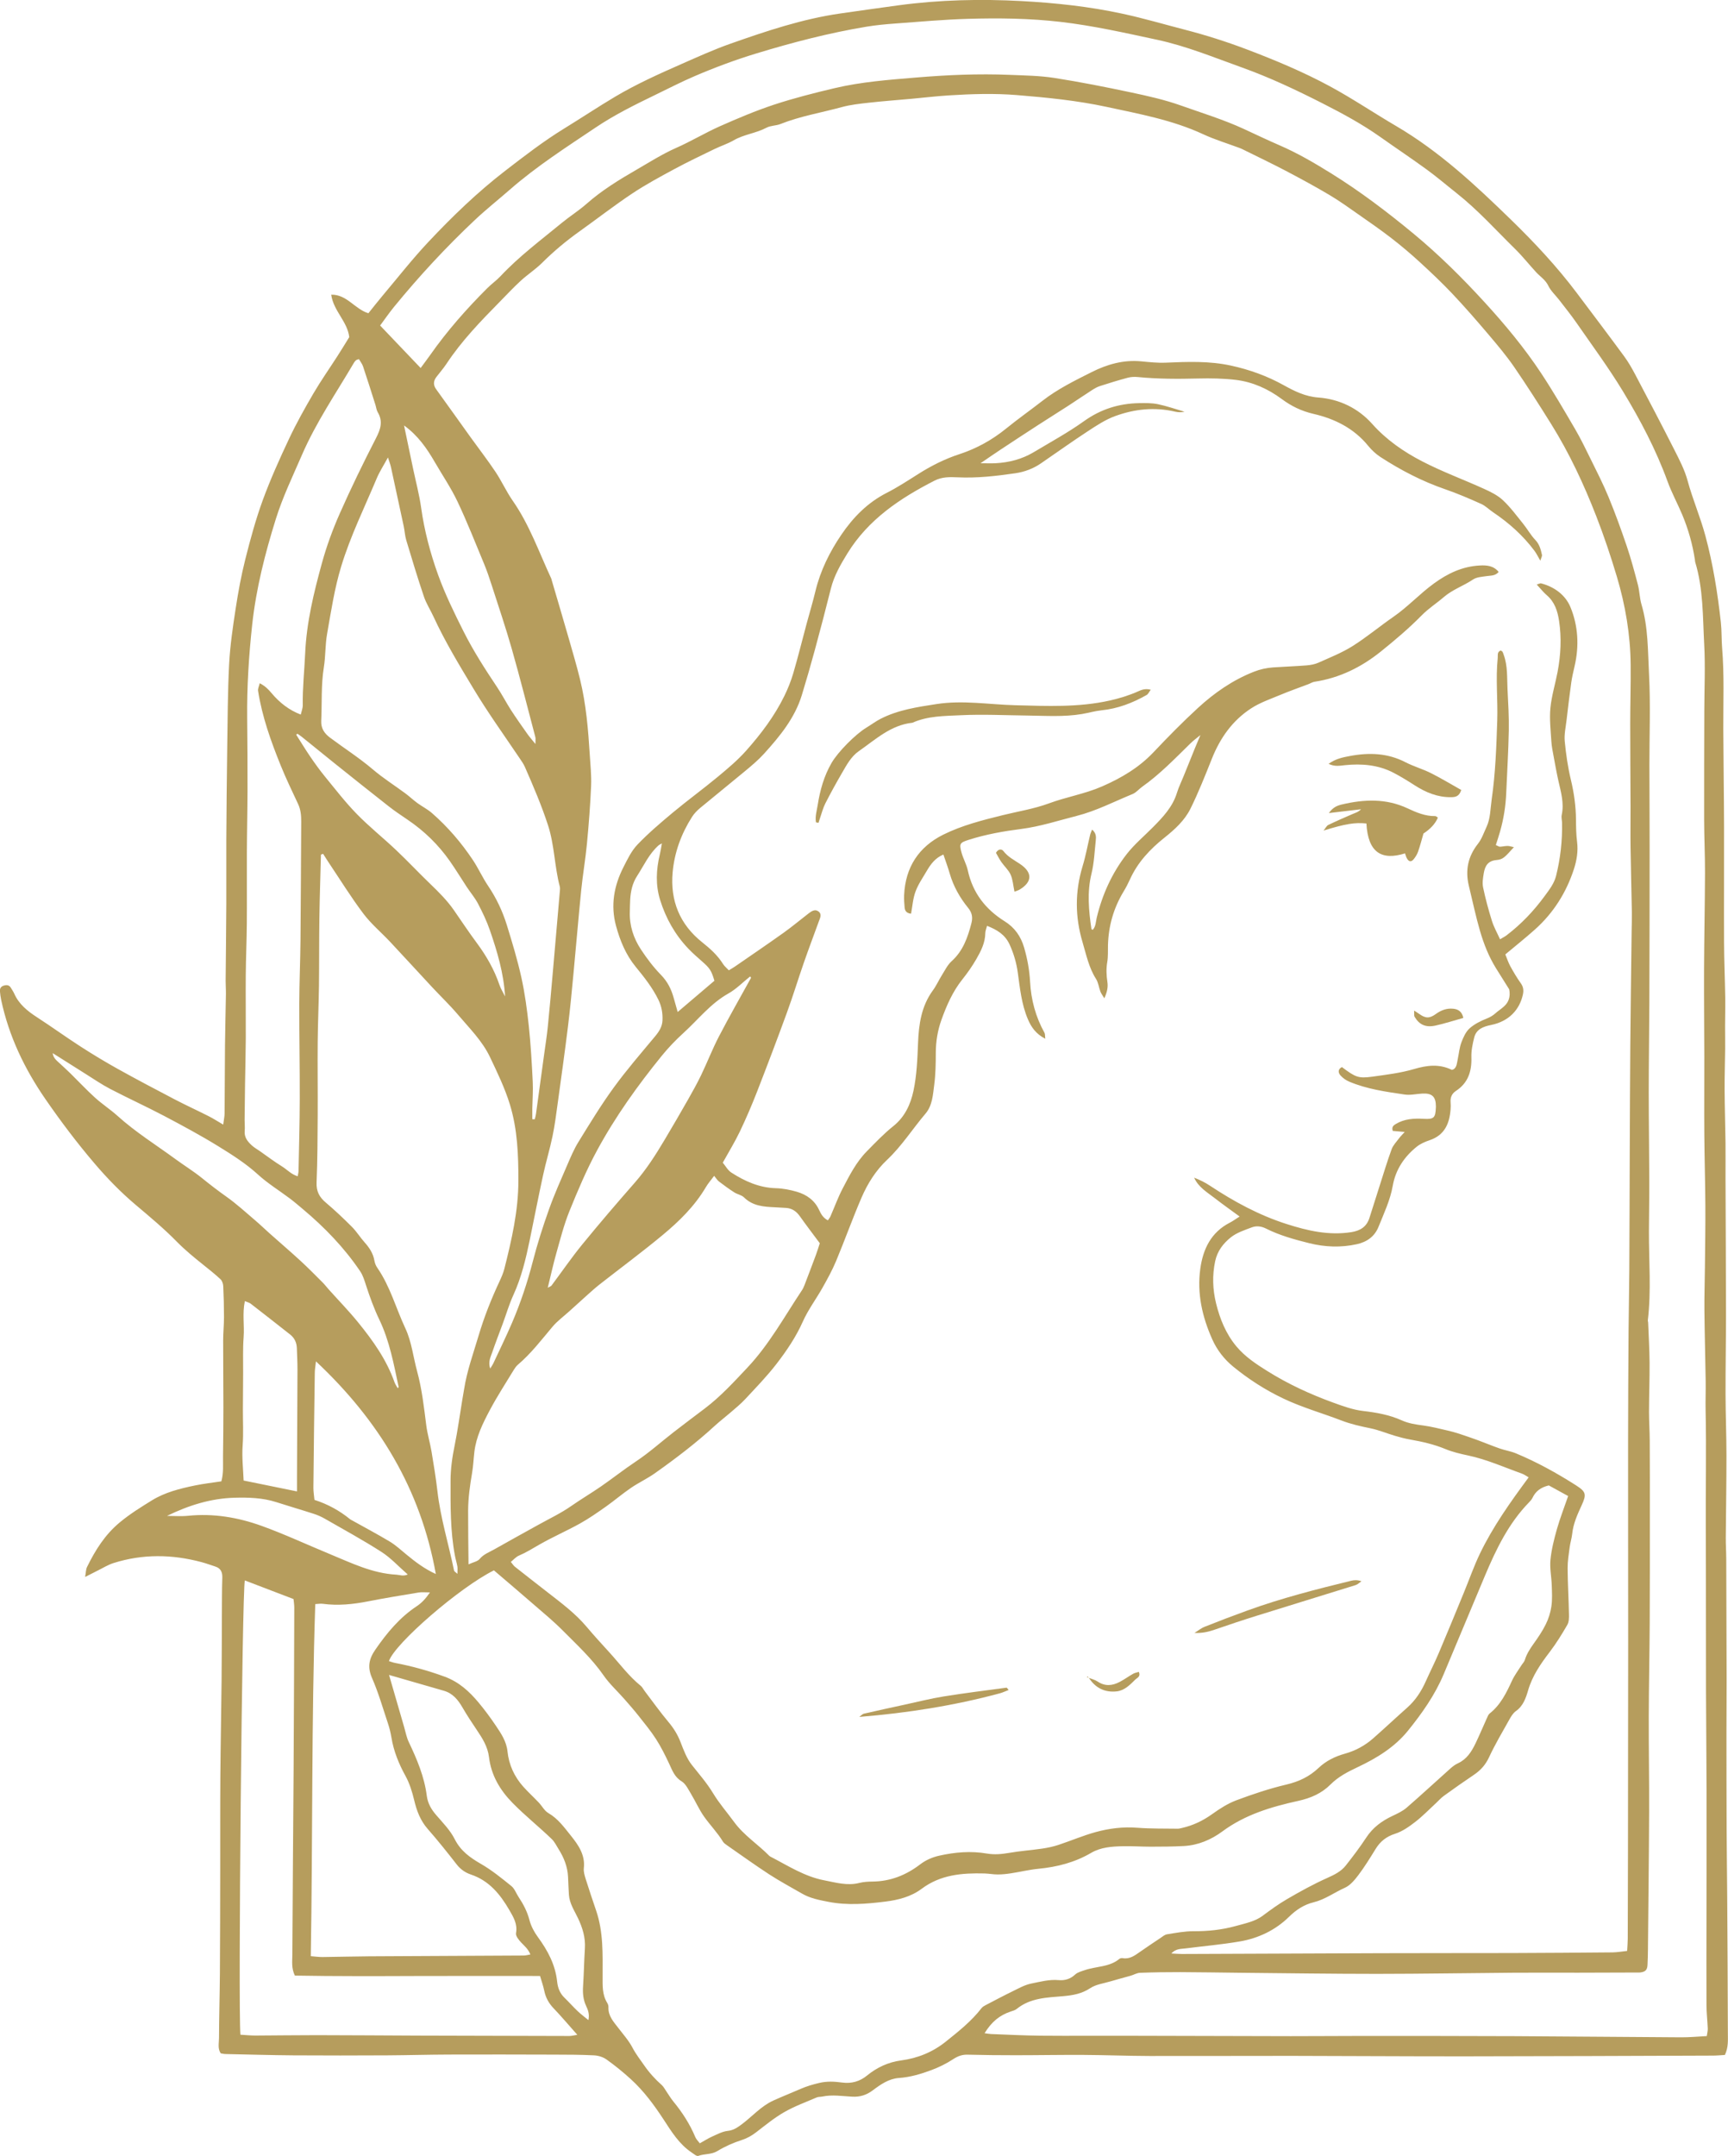 <?xml version="1.0" encoding="UTF-8"?>
<svg xmlns="http://www.w3.org/2000/svg" width="178" height="222" viewBox="0 0 178 222" fill="none">
  <g id="Asset 1 5" clip-path="url(#clip0_1425_362)">
    <g id="Layer_1-2">
      <path id="Vector" d="M177.689 211.597C177.3 211.62 176.888 211.661 176.473 211.664C167.947 211.692 159.421 211.733 150.895 211.739C144.946 211.744 138.997 211.701 133.048 211.692C128.171 211.687 123.297 211.715 118.42 211.704C116.157 211.698 113.895 211.606 111.632 211.594C109.292 211.58 106.951 211.626 104.611 211.626C102.962 211.626 101.311 211.612 99.662 211.568C99.094 211.554 98.653 211.724 98.175 212.038C97.477 212.497 96.707 212.872 95.924 213.163C94.851 213.564 93.75 213.889 92.586 213.97C91.557 214.042 90.707 214.636 89.922 215.227C89.26 215.726 88.591 215.934 87.79 215.893C86.761 215.841 85.732 215.663 84.7 215.882C84.512 215.922 84.305 215.896 84.138 215.968C83.014 216.452 81.852 216.873 80.794 217.479C79.771 218.064 78.846 218.825 77.903 219.549C77.442 219.904 76.978 220.172 76.41 220.356C75.543 220.636 74.684 221.011 73.908 221.486C73.277 221.873 72.571 221.755 71.928 221.991C71.764 222.052 71.464 221.786 71.245 221.642C69.968 220.789 69.181 219.509 68.369 218.263C67.38 216.749 66.314 215.302 64.973 214.083C64.181 213.362 63.345 212.681 62.474 212.061C62.123 211.811 61.633 211.661 61.197 211.638C59.82 211.568 58.436 211.566 57.053 211.563C53.444 211.551 49.832 211.545 46.224 211.557C44.111 211.563 42.001 211.626 39.889 211.638C36.669 211.652 33.447 211.661 30.227 211.638C27.887 211.62 25.546 211.551 23.206 211.502C23.056 211.499 22.909 211.456 22.736 211.43C22.404 210.928 22.56 210.372 22.56 209.859C22.569 207.636 22.635 205.413 22.652 203.19C22.675 199.583 22.678 195.973 22.684 192.364C22.69 189.215 22.675 186.07 22.698 182.921C22.724 179.623 22.791 176.325 22.825 173.026C22.848 170.806 22.845 168.586 22.857 166.366C22.866 165.06 22.857 163.754 22.9 162.451C22.917 161.871 22.736 161.485 22.174 161.303C21.701 161.151 21.237 160.978 20.759 160.851C17.729 160.041 14.7 159.995 11.694 160.946C11.12 161.128 10.593 161.462 10.045 161.73C9.676 161.912 9.313 162.102 8.768 162.379C8.855 161.906 8.843 161.595 8.967 161.347C9.817 159.623 10.806 158.031 12.334 156.763C13.377 155.895 14.507 155.197 15.64 154.496C16.988 153.663 18.528 153.28 20.07 152.96C20.963 152.775 21.874 152.674 22.802 152.533C23.044 151.662 22.961 150.817 22.972 149.984C22.995 148.295 23.012 146.605 23.012 144.916C23.012 142.621 22.984 140.326 22.987 138.031C22.987 137.229 23.073 136.428 23.073 135.623C23.073 134.556 23.047 133.49 22.995 132.426C22.984 132.184 22.88 131.878 22.71 131.719C22.125 131.177 21.496 130.679 20.871 130.18C19.949 129.442 19.044 128.701 18.208 127.85C16.896 126.512 15.447 125.304 14.011 124.093C12.452 122.779 11.039 121.329 9.719 119.777C7.924 117.673 6.261 115.467 4.69 113.192C2.537 110.076 0.917 106.708 0.124 102.977C0.061 102.677 0.02 102.372 -0.006 102.066C-0.029 101.763 0.107 101.562 0.424 101.478C0.718 101.4 0.954 101.435 1.119 101.712C1.237 101.911 1.372 102.101 1.464 102.308C1.954 103.413 2.839 104.116 3.822 104.753C5.33 105.731 6.788 106.786 8.298 107.76C9.555 108.571 10.835 109.343 12.14 110.07C14.08 111.148 16.043 112.183 18.009 113.21C19.153 113.806 20.332 114.346 21.485 114.928C21.949 115.161 22.384 115.444 22.992 115.799C23.056 115.3 23.131 114.98 23.134 114.657C23.157 112.316 23.154 109.972 23.177 107.631C23.194 105.869 23.246 104.107 23.272 102.349C23.278 101.896 23.24 101.443 23.243 100.991C23.263 98.35 23.301 95.712 23.312 93.071C23.324 90.888 23.301 88.703 23.312 86.52C23.332 83.378 23.358 80.238 23.404 77.095C23.448 74.186 23.453 71.277 23.603 68.374C23.704 66.465 23.984 64.559 24.275 62.668C24.537 60.964 24.846 59.26 25.269 57.588C25.785 55.544 26.339 53.499 27.059 51.522C27.849 49.365 28.797 47.257 29.777 45.179C30.527 43.584 31.394 42.039 32.285 40.514C33.057 39.196 33.939 37.942 34.767 36.656C35.182 36.013 35.577 35.356 35.977 34.713C35.787 33.095 34.349 32.02 34.118 30.342C35.741 30.313 36.516 31.807 37.946 32.256C38.416 31.674 38.906 31.043 39.419 30.434C40.975 28.589 42.465 26.68 44.117 24.924C46.584 22.298 49.178 19.793 52.04 17.587C54.012 16.067 55.98 14.545 58.108 13.239C59.871 12.158 61.595 11.008 63.373 9.952C65.553 8.661 67.861 7.62 70.176 6.602C71.856 5.864 73.534 5.1 75.263 4.492C78.95 3.194 82.659 1.949 86.553 1.389C88.565 1.101 90.577 0.813 92.591 0.542C96.785 -0.021 101.008 -0.119 105.222 0.109C108.704 0.297 112.185 0.669 115.601 1.407C117.771 1.874 119.904 2.502 122.055 3.059C124.208 3.615 126.323 4.287 128.401 5.074C131.344 6.19 134.252 7.404 137.017 8.9C139.343 10.16 141.542 11.648 143.827 12.985C148.272 15.592 151.999 19.072 155.659 22.635C158.081 24.991 160.383 27.453 162.418 30.157C164.053 32.331 165.696 34.502 167.307 36.694C167.736 37.279 168.102 37.919 168.442 38.562C169.803 41.139 171.158 43.72 172.475 46.32C172.994 47.344 173.538 48.388 173.835 49.486C174.354 51.409 175.15 53.231 175.668 55.16C176.461 58.104 176.934 61.082 177.265 64.095C177.36 64.972 177.323 65.862 177.395 66.742C177.623 69.498 177.507 72.26 177.516 75.019C177.53 78.395 177.585 81.775 177.594 85.151C177.605 89.132 177.576 93.117 177.594 97.099C177.602 98.97 177.686 100.841 177.715 102.712C177.729 103.704 177.7 104.696 177.698 105.687C177.698 106.451 177.712 107.216 177.706 107.982C177.692 109.392 177.643 110.805 177.651 112.215C177.66 114.046 177.721 115.877 177.744 117.707C177.758 118.93 177.738 120.155 177.744 121.378C177.761 126.057 177.79 130.736 177.793 135.413C177.793 138.134 177.741 140.856 177.747 143.578C177.752 145.685 177.842 147.796 177.842 149.904C177.842 152.703 177.793 155.503 177.772 158.305C177.767 159.034 177.816 159.761 177.819 160.49C177.836 164.631 177.85 168.771 177.859 172.914C177.862 174.713 177.842 176.512 177.842 178.308C177.842 181.633 177.845 184.96 177.859 188.284C177.868 190.585 177.902 192.886 177.917 195.186C177.945 199.909 177.977 204.632 177.986 209.354C177.986 210.072 178.052 210.813 177.68 211.594L177.689 211.597ZM5.407 108.429L5.425 108.412C5.468 108.971 5.903 109.254 6.258 109.591C6.589 109.905 6.932 110.211 7.258 110.531C8.102 111.361 8.912 112.229 9.789 113.025C10.524 113.691 11.365 114.236 12.103 114.899C13.959 116.574 16.078 117.892 18.087 119.362C18.977 120.014 19.92 120.593 20.776 121.282C21.609 121.957 22.451 122.606 23.327 123.226C24.353 123.949 25.287 124.811 26.249 125.627C26.771 126.071 27.264 126.547 27.774 127.003C28.829 127.943 29.904 128.862 30.945 129.817C31.732 130.54 32.484 131.307 33.242 132.063C33.458 132.279 33.642 132.527 33.847 132.755C34.867 133.893 35.937 134.992 36.9 136.177C38.424 138.051 39.822 140.017 40.638 142.329C40.713 142.54 40.851 142.727 40.972 142.946C41.024 142.869 41.067 142.834 41.062 142.808C40.56 140.453 40.131 138.085 39.073 135.88C38.528 134.744 38.093 133.547 37.704 132.348C37.539 131.838 37.392 131.333 37.093 130.889C35.45 128.461 33.435 126.377 31.195 124.5C30.757 124.134 30.325 123.759 29.87 123.416C28.771 122.591 27.587 121.865 26.578 120.945C25.324 119.8 23.909 118.907 22.488 118.03C20.669 116.909 18.784 115.897 16.893 114.899C15.063 113.936 13.178 113.077 11.345 112.123C10.466 111.664 9.642 111.096 8.8 110.569C7.667 109.859 6.54 109.141 5.41 108.429H5.407ZM30.994 73.589L31.025 73.635L30.974 73.609C31.048 73.272 31.192 72.938 31.187 72.603C31.158 70.836 31.354 69.083 31.432 67.324C31.57 64.112 32.322 61.033 33.164 57.974C33.64 56.241 34.265 54.537 34.991 52.894C36.153 50.267 37.413 47.678 38.727 45.124C39.203 44.198 39.473 43.391 38.908 42.443C38.776 42.218 38.75 41.932 38.669 41.676C38.248 40.361 37.839 39.04 37.398 37.731C37.306 37.458 37.11 37.218 36.969 36.976C36.813 37.037 36.73 37.045 36.678 37.091C36.594 37.166 36.516 37.256 36.459 37.354C34.617 40.488 32.553 43.492 31.1 46.851C30.158 49.031 29.126 51.161 28.411 53.445C27.299 57.008 26.385 60.595 25.978 64.32C25.63 67.529 25.428 70.738 25.462 73.964C25.488 76.455 25.503 78.946 25.497 81.44C25.491 83.548 25.439 85.655 25.431 87.763C25.419 90.219 25.445 92.673 25.425 95.129C25.411 96.885 25.33 98.641 25.316 100.397C25.298 102.574 25.33 104.753 25.318 106.93C25.31 108.496 25.264 110.061 25.241 111.627C25.22 112.852 25.206 114.077 25.197 115.303C25.194 115.683 25.241 116.067 25.206 116.444C25.145 117.102 25.503 117.54 25.932 117.935C26.183 118.166 26.491 118.339 26.774 118.535C27.526 119.06 28.258 119.619 29.04 120.1C29.567 120.426 30.002 120.925 30.665 121.121C30.703 120.89 30.749 120.74 30.752 120.59C30.8 118.099 30.873 115.611 30.878 113.12C30.887 109.865 30.821 106.61 30.829 103.352C30.835 101.167 30.933 98.981 30.953 96.796C30.991 92.728 31.002 88.659 31.028 84.594C31.031 83.974 30.979 83.375 30.711 82.798C30.094 81.478 29.46 80.166 28.913 78.816C27.907 76.328 27.002 73.803 26.584 71.136C26.549 70.922 26.676 70.68 26.754 70.352C27.336 70.651 27.665 71.003 27.987 71.387C28.806 72.361 29.789 73.128 30.994 73.584V73.589ZM123.654 75.688C123.305 75.977 122.937 76.242 122.617 76.556C121.031 78.107 119.495 79.71 117.673 80.999C117.33 81.241 117.045 81.604 116.67 81.76C114.759 82.541 112.923 83.502 110.9 84.015C109.003 84.496 107.141 85.11 105.193 85.358C103.366 85.592 101.556 85.912 99.794 86.474C98.881 86.765 98.794 86.86 99.042 87.777C99.212 88.403 99.552 88.985 99.691 89.614C100.192 91.932 101.512 93.63 103.492 94.867C104.507 95.501 105.153 96.398 105.493 97.569C105.83 98.722 106.04 99.881 106.107 101.074C106.208 102.94 106.677 104.704 107.591 106.345C107.663 106.475 107.637 106.662 107.675 106.959C106.706 106.463 106.225 105.762 105.876 104.935C105.222 103.392 105.063 101.74 104.836 100.109C104.694 99.108 104.418 98.174 103.997 97.254C103.527 96.228 102.697 95.735 101.674 95.331C101.596 95.637 101.498 95.856 101.495 96.075C101.486 97.078 101.042 97.938 100.564 98.768C100.143 99.497 99.653 100.195 99.129 100.852C98.131 102.101 97.506 103.542 96.975 105.016C96.589 106.094 96.399 107.236 96.396 108.403C96.393 109.51 96.376 110.626 96.232 111.722C96.099 112.737 96.044 113.835 95.341 114.663C94.001 116.24 92.894 118.001 91.372 119.434C90.216 120.521 89.369 121.873 88.744 123.321C87.818 125.469 87.031 127.677 86.129 129.84C85.732 130.791 85.23 131.702 84.723 132.602C84.066 133.769 83.244 134.859 82.702 136.076C81.99 137.673 81.025 139.095 79.976 140.453C78.996 141.724 77.866 142.883 76.77 144.062C76.304 144.564 75.765 144.999 75.243 145.452C74.721 145.905 74.168 146.323 73.66 146.787C71.709 148.583 69.602 150.183 67.443 151.711C66.662 152.262 65.783 152.668 64.993 153.208C64.109 153.81 63.293 154.514 62.419 155.131C61.543 155.748 60.661 156.365 59.727 156.884C58.358 157.642 56.917 158.268 55.56 159.046C54.862 159.447 54.188 159.868 53.444 160.185C53.147 160.312 52.914 160.591 52.62 160.828C52.793 161.038 52.894 161.208 53.038 161.324C54.179 162.226 55.326 163.117 56.473 164.011C57.865 165.092 59.278 166.147 60.425 167.508C61.189 168.416 61.993 169.29 62.791 170.166C63.843 171.322 64.772 172.594 65.999 173.586C66.172 173.727 66.273 173.952 66.414 174.136C67.227 175.203 68.005 176.299 68.867 177.325C69.395 177.954 69.801 178.611 70.098 179.375C70.415 180.191 70.732 181.056 71.262 181.728C72.018 182.685 72.813 183.593 73.453 184.648C74.084 185.692 74.9 186.623 75.623 187.612C76.629 188.99 78.079 189.907 79.258 191.107C79.31 191.159 79.388 191.187 79.454 191.225C81.218 192.139 82.892 193.229 84.904 193.615C86.109 193.846 87.276 194.2 88.522 193.883C88.96 193.771 89.43 193.748 89.885 193.742C91.724 193.725 93.332 193.082 94.776 191.98C95.367 191.528 96.027 191.239 96.751 191.078C98.376 190.712 100.016 190.576 101.665 190.859C102.44 190.991 103.181 190.922 103.948 190.79C105.078 190.593 106.228 190.513 107.366 190.348C107.931 190.265 108.499 190.144 109.038 189.965C110.312 189.544 111.554 189.011 112.846 188.653C114.249 188.267 115.687 188.085 117.169 188.203C118.541 188.31 119.924 188.278 121.305 188.301C121.455 188.301 121.608 188.258 121.758 188.224C122.896 187.967 123.916 187.477 124.871 186.793C125.643 186.24 126.473 185.707 127.355 185.375C129.041 184.744 130.762 184.167 132.512 183.755C133.794 183.452 134.884 182.936 135.826 182.042C136.593 181.315 137.512 180.863 138.533 180.577C139.619 180.275 140.602 179.744 141.45 178.997C142.631 177.959 143.776 176.881 144.954 175.837C145.808 175.082 146.404 174.162 146.865 173.133C147.304 172.153 147.791 171.193 148.211 170.204C149.082 168.157 149.924 166.098 150.771 164.042C151.327 162.696 151.806 161.312 152.434 160.003C153.78 157.198 155.582 154.672 157.467 152.121C157.222 151.985 157.011 151.824 156.772 151.737C154.936 151.083 153.152 150.275 151.226 149.869C150.439 149.702 149.644 149.517 148.903 149.212C147.724 148.724 146.502 148.445 145.257 148.228C144.73 148.136 144.211 147.998 143.698 147.845C142.853 147.597 142.032 147.248 141.173 147.072C140.158 146.865 139.164 146.646 138.19 146.271C136.189 145.504 134.117 144.924 132.174 143.996C130.33 143.117 128.623 142.021 127.041 140.729C126.104 139.965 125.369 139.014 124.879 137.921C123.842 135.606 123.288 133.184 123.643 130.632C123.925 128.606 124.749 126.89 126.681 125.898C127.006 125.731 127.306 125.509 127.692 125.264C126.793 124.604 125.951 124.013 125.141 123.381C124.349 122.767 123.447 122.251 123.009 121.265C123.588 121.49 124.133 121.755 124.631 122.087C127.104 123.724 129.69 125.129 132.532 126.037C134.705 126.732 136.887 127.236 139.199 126.873C140.127 126.726 140.772 126.319 141.063 125.414C141.424 124.29 141.775 123.159 142.136 122.035C142.533 120.798 142.905 119.55 143.352 118.333C143.505 117.918 143.848 117.572 144.119 117.206C144.268 117.004 144.453 116.831 144.698 116.557C144.191 116.511 143.822 116.479 143.467 116.447C143.337 116.052 143.531 115.885 143.773 115.741C144.672 115.199 145.658 115.147 146.667 115.205C147.698 115.262 147.866 115.101 147.906 114.06C147.906 114.023 147.912 113.982 147.912 113.945C147.912 112.93 147.525 112.552 146.52 112.604C145.906 112.636 145.28 112.792 144.686 112.702C142.755 112.417 140.81 112.146 138.988 111.379C138.648 111.235 138.314 111.001 138.074 110.727C137.835 110.453 137.803 110.09 138.23 109.877C139.637 110.929 139.928 111.062 141.369 110.863C142.807 110.664 144.268 110.488 145.655 110.081C147.001 109.683 148.258 109.534 149.546 110.159C149.572 110.171 149.618 110.142 149.73 110.107C150.076 109.885 150.079 109.441 150.166 109.035C150.284 108.473 150.333 107.884 150.532 107.351C150.728 106.826 150.981 106.25 151.382 105.889C151.881 105.442 152.529 105.125 153.16 104.874C153.806 104.618 154.086 104.286 154.227 104.182C154.867 103.707 155.207 103.447 155.388 102.986C155.547 102.585 155.527 102.184 155.458 101.864C155.458 101.864 154.342 100.088 154.106 99.708C152.587 97.243 152.152 94.729 151.304 91.205C150.921 89.608 151.212 88.19 152.244 86.883C152.636 86.385 152.849 85.742 153.123 85.156C153.538 84.266 153.515 83.291 153.653 82.345C154.045 79.644 154.14 76.919 154.23 74.198C154.299 72.053 154.057 69.902 154.279 67.757C154.308 67.468 154.195 67.12 154.593 66.981C154.656 67.027 154.737 67.059 154.775 67.117C154.832 67.212 154.858 67.327 154.898 67.434C155.316 68.578 155.23 69.781 155.288 70.966C155.36 72.381 155.446 73.803 155.42 75.218C155.38 77.363 155.244 79.508 155.155 81.653C155.1 83 154.89 84.323 154.521 85.621C154.388 86.085 154.233 86.546 154.086 87.013C154.302 87.106 154.406 87.189 154.506 87.186C154.772 87.178 155.034 87.103 155.299 87.106C155.495 87.106 155.691 87.183 155.945 87.235C154.991 88.279 154.838 88.495 154.14 88.559C153.253 88.639 152.967 89.187 152.843 89.905C152.76 90.389 152.676 90.914 152.774 91.384C153.016 92.543 153.328 93.691 153.682 94.824C153.881 95.461 154.218 96.052 154.518 96.718C154.815 96.539 155.02 96.441 155.195 96.306C156.7 95.155 157.991 93.803 159.11 92.272C159.591 91.615 160.092 90.981 160.291 90.185C160.738 88.391 160.943 86.566 160.905 84.718C160.899 84.45 160.816 84.171 160.871 83.92C161.133 82.706 160.793 81.564 160.53 80.405C160.346 79.583 160.199 78.756 160.046 77.928C159.951 77.401 159.836 76.873 159.804 76.34C159.735 75.195 159.597 74.039 159.706 72.906C159.827 71.655 160.208 70.432 160.444 69.192C160.775 67.445 160.865 65.687 160.597 63.922C160.444 62.922 160.153 61.996 159.343 61.298C158.98 60.987 158.683 60.601 158.297 60.188C158.536 60.122 158.654 60.044 158.743 60.067C160.121 60.425 161.257 61.272 161.77 62.515C162.568 64.444 162.681 66.526 162.196 68.599C162.067 69.158 161.934 69.72 161.853 70.288C161.675 71.574 161.519 72.866 161.369 74.154C161.286 74.875 161.116 75.608 161.182 76.317C161.309 77.649 161.502 78.987 161.813 80.287C162.139 81.642 162.326 82.994 162.341 84.381C162.349 85.148 162.355 85.921 162.453 86.679C162.577 87.659 162.415 88.611 162.122 89.507C161.335 91.918 160.012 94.013 158.115 95.709C157.15 96.571 156.135 97.378 155.063 98.275C155.213 98.635 155.351 99.071 155.564 99.469C155.896 100.074 156.247 100.674 156.648 101.233C156.925 101.616 156.965 101.983 156.87 102.418C156.536 103.934 155.472 105.163 153.59 105.543C152.815 105.699 152.077 105.964 151.86 106.823C151.693 107.489 151.543 108.187 151.566 108.865C151.613 110.315 151.229 111.509 149.973 112.333C149.546 112.613 149.382 113.016 149.425 113.521C149.445 113.749 149.442 113.982 149.425 114.213C149.315 115.692 148.811 116.891 147.257 117.41C146.793 117.566 146.315 117.774 145.937 118.076C144.643 119.114 143.758 120.446 143.467 122.093C143.205 123.589 142.556 124.935 142.003 126.319C141.602 127.32 140.807 127.885 139.763 128.115C138.118 128.479 136.475 128.412 134.858 128.009C133.333 127.628 131.811 127.21 130.396 126.498C129.92 126.259 129.41 126.204 128.943 126.383C128.194 126.665 127.387 126.928 126.779 127.415C126.015 128.029 125.398 128.807 125.173 129.866C124.862 131.33 124.917 132.772 125.263 134.193C125.657 135.799 126.271 137.327 127.355 138.63C128.257 139.714 129.413 140.467 130.583 141.199C132.705 142.525 134.97 143.566 137.316 144.42C138.319 144.783 139.351 145.164 140.398 145.285C141.784 145.446 143.127 145.683 144.398 146.256C145.11 146.576 145.857 146.683 146.623 146.784C147.451 146.893 148.266 147.11 149.082 147.294C149.491 147.387 149.901 147.499 150.301 147.629C150.953 147.842 151.601 148.067 152.247 148.303C152.999 148.58 153.74 148.892 154.495 149.154C155.037 149.344 155.619 149.428 156.146 149.647C158.311 150.544 160.355 151.677 162.329 152.934C163.378 153.603 163.447 153.868 162.917 155.015C162.482 155.961 162.058 156.898 161.949 157.95C161.9 158.406 161.753 158.85 161.692 159.305C161.597 160.026 161.476 160.75 161.479 161.474C161.49 163.045 161.585 164.616 161.617 166.19C161.626 166.565 161.626 167.001 161.45 167.306C160.897 168.263 160.311 169.215 159.643 170.091C158.709 171.314 157.85 172.542 157.409 174.056C157.181 174.834 156.907 175.662 156.149 176.192C155.85 176.403 155.639 176.769 155.455 177.1C154.743 178.372 153.996 179.629 153.385 180.946C153.025 181.719 152.526 182.278 151.843 182.74C150.794 183.446 149.759 184.173 148.736 184.914C148.428 185.136 148.174 185.433 147.892 185.692C147.188 186.341 146.52 187.036 145.762 187.618C145.136 188.1 144.45 188.584 143.709 188.82C142.801 189.112 142.176 189.607 141.695 190.395C141.135 191.306 140.57 192.22 139.928 193.073C139.544 193.58 139.083 194.14 138.527 194.385C137.446 194.866 136.489 195.593 135.302 195.881C134.342 196.115 133.523 196.642 132.774 197.378C131.382 198.747 129.626 199.583 127.701 199.912C125.853 200.226 123.98 200.39 122.115 200.627C121.637 200.687 121.118 200.641 120.659 201.149C121.092 201.169 121.426 201.201 121.761 201.201C128.597 201.175 135.434 201.14 142.271 201.12C146.765 201.105 151.258 201.114 155.752 201.103C159.205 201.091 162.655 201.068 166.108 201.036C166.592 201.03 167.076 200.941 167.609 200.886C167.635 200.402 167.67 200.024 167.673 199.647C167.684 196.651 167.69 193.652 167.696 190.657C167.705 183.437 167.713 176.218 167.716 168.996C167.716 162.16 167.702 155.321 167.707 148.485C167.707 144.688 167.733 140.894 167.756 137.097C167.771 134.986 167.823 132.876 167.834 130.765C167.857 126.657 167.863 122.548 167.88 118.44C167.895 114.867 167.906 111.298 167.935 107.726C167.97 103.785 168.024 99.84 168.073 95.899C168.082 95.248 168.108 94.596 168.097 93.942C168.056 91.687 167.993 89.432 167.961 87.178C167.941 85.802 167.967 84.427 167.961 83.049C167.952 80.212 167.926 77.375 167.926 74.538C167.926 72.505 167.993 70.475 167.973 68.443C167.944 65.355 167.431 62.328 166.552 59.378C165.926 57.285 165.229 55.206 164.436 53.168C163.156 49.875 161.663 46.675 159.79 43.671C158.553 41.687 157.294 39.712 155.971 37.786C155.169 36.621 154.25 35.532 153.333 34.45C152.123 33.023 150.895 31.611 149.609 30.25C148.531 29.108 147.384 28.03 146.228 26.969C145.297 26.115 144.329 25.299 143.332 24.527C142.245 23.685 141.109 22.901 139.982 22.113C138.985 21.416 137.997 20.701 136.953 20.081C135.475 19.204 133.958 18.383 132.437 17.584C130.946 16.803 129.425 16.079 127.917 15.332C127.813 15.28 127.704 15.246 127.597 15.205C126.375 14.75 125.121 14.372 123.942 13.824C120.775 12.354 117.365 11.734 114.001 11.008C110.966 10.353 107.865 10.045 104.764 9.791C102.426 9.601 100.1 9.673 97.768 9.82C96.468 9.9 95.177 10.056 93.88 10.174C92.43 10.307 90.98 10.411 89.533 10.572C88.582 10.679 87.62 10.78 86.7 11.031C84.596 11.607 82.431 11.959 80.391 12.772C79.932 12.954 79.379 12.922 78.955 13.15C77.874 13.726 76.629 13.833 75.566 14.453C74.94 14.816 74.234 15.035 73.58 15.355C72.202 16.024 70.816 16.682 69.47 17.408C67.985 18.21 66.492 19.014 65.091 19.948C63.25 21.176 61.497 22.54 59.693 23.826C58.321 24.803 57.038 25.876 55.842 27.064C55.165 27.736 54.346 28.263 53.643 28.909C52.882 29.607 52.176 30.368 51.452 31.103C49.489 33.098 47.544 35.108 45.993 37.458C45.679 37.936 45.293 38.366 44.947 38.824C44.636 39.239 44.615 39.649 44.935 40.09C46.126 41.733 47.302 43.391 48.486 45.04C49.337 46.222 50.23 47.376 51.04 48.587C51.677 49.541 52.153 50.608 52.807 51.548C54.539 54.027 55.525 56.867 56.785 59.574C56.816 59.644 56.825 59.721 56.848 59.796C57.442 61.817 58.041 63.839 58.623 65.862C59.016 67.223 59.413 68.584 59.751 69.957C60.373 72.499 60.589 75.1 60.751 77.706C60.817 78.776 60.935 79.849 60.889 80.912C60.805 82.899 60.65 84.883 60.462 86.863C60.31 88.463 60.033 90.052 59.871 91.652C59.583 94.515 59.347 97.384 59.073 100.25C58.9 102.081 58.73 103.911 58.502 105.734C58.177 108.357 57.811 110.975 57.45 113.593C57.292 114.732 57.151 115.874 56.914 116.998C56.635 118.347 56.231 119.668 55.94 121.014C55.462 123.223 55.029 125.443 54.574 127.657C54.17 129.609 53.712 131.541 52.873 133.369C52.444 134.306 52.156 135.303 51.798 136.272C51.429 137.275 51.037 138.273 50.691 139.285C50.533 139.746 50.265 140.219 50.495 140.922C50.665 140.64 50.752 140.525 50.812 140.395C51.461 139.005 52.135 137.627 52.741 136.217C53.62 134.17 54.323 132.065 54.882 129.9C55.349 128.084 55.923 126.288 56.554 124.52C57.105 122.969 57.785 121.464 58.436 119.95C58.785 119.143 59.128 118.321 59.589 117.578C60.756 115.689 61.912 113.783 63.218 111.99C64.547 110.162 66.034 108.45 67.481 106.711C67.89 106.221 68.213 105.719 68.242 105.076C68.273 104.341 68.158 103.638 67.827 102.957C67.216 101.7 66.357 100.622 65.483 99.552C64.463 98.307 63.869 96.859 63.454 95.328C62.881 93.221 63.247 91.211 64.215 89.302C64.63 88.487 65.042 87.616 65.662 86.97C66.798 85.785 68.057 84.713 69.32 83.66C70.821 82.412 72.404 81.258 73.908 80.013C74.94 79.157 75.981 78.286 76.868 77.288C78.393 75.573 79.78 73.736 80.797 71.66C81.166 70.908 81.48 70.118 81.717 69.316C82.212 67.627 82.633 65.917 83.091 64.216C83.391 63.106 83.725 62.002 83.994 60.883C84.504 58.761 85.458 56.835 86.671 55.053C87.882 53.269 89.372 51.752 91.341 50.749C92.462 50.178 93.522 49.483 94.589 48.809C95.924 47.961 97.319 47.26 98.823 46.767C100.59 46.188 102.19 45.308 103.639 44.129C104.859 43.137 106.147 42.232 107.389 41.266C108.946 40.055 110.704 39.193 112.448 38.317C114.047 37.512 115.728 37.034 117.549 37.207C118.388 37.288 119.233 37.38 120.071 37.345C122.328 37.25 124.565 37.155 126.813 37.648C128.741 38.069 130.54 38.72 132.261 39.678C133.353 40.286 134.474 40.834 135.794 40.932C137.979 41.096 139.902 42.033 141.349 43.651C142.816 45.294 144.574 46.508 146.471 47.491C148.54 48.566 150.751 49.374 152.878 50.34C153.564 50.651 154.279 51.003 154.818 51.51C155.593 52.237 156.233 53.11 156.907 53.944C157.34 54.48 157.677 55.102 158.15 55.596C158.582 56.048 158.715 56.582 158.836 57.135C158.865 57.268 158.758 57.429 158.669 57.732C158.406 57.285 158.262 56.979 158.063 56.714C156.881 55.134 155.432 53.84 153.797 52.744C153.388 52.47 153.028 52.093 152.587 51.894C151.365 51.346 150.128 50.812 148.863 50.377C146.494 49.561 144.292 48.416 142.199 47.059C141.726 46.75 141.291 46.343 140.931 45.902C139.461 44.097 137.481 43.12 135.307 42.618C134.062 42.33 133.013 41.817 132.024 41.082C130.615 40.038 129.044 39.332 127.312 39.118C126.023 38.963 124.706 38.942 123.406 38.974C121.334 39.026 119.267 39.026 117.204 38.824C116.866 38.79 116.5 38.807 116.175 38.893C115.212 39.15 114.261 39.444 113.312 39.75C113.024 39.842 112.75 39.998 112.494 40.165C111.69 40.681 110.9 41.223 110.099 41.745C109.041 42.428 107.972 43.094 106.917 43.778C105.634 44.608 104.354 45.45 103.077 46.292C102.426 46.721 101.786 47.168 101.002 47.701C101.651 47.701 102.103 47.722 102.556 47.699C103.951 47.624 105.279 47.281 106.484 46.56C108.225 45.519 110.018 44.541 111.664 43.365C113.393 42.128 115.267 41.546 117.351 41.511C117.996 41.5 118.659 41.491 119.285 41.621C120.21 41.814 121.109 42.131 122.017 42.396C121.686 42.466 121.36 42.46 121.046 42.388C118.933 41.892 116.855 42.117 114.857 42.849C113.866 43.212 112.946 43.821 112.053 44.406C110.427 45.47 108.845 46.6 107.242 47.701C106.438 48.255 105.55 48.59 104.585 48.731C102.61 49.019 100.633 49.247 98.63 49.149C97.826 49.111 97.027 49.103 96.269 49.489C92.71 51.311 89.444 53.485 87.291 56.982C86.591 58.121 85.919 59.28 85.588 60.604C85.06 62.717 84.507 64.827 83.936 66.929C83.515 68.483 83.066 70.031 82.596 71.574C81.869 73.95 80.327 75.815 78.702 77.611C78.114 78.26 77.431 78.831 76.756 79.393C75.223 80.67 73.663 81.916 72.13 83.19C71.81 83.455 71.504 83.77 71.283 84.119C70.173 85.86 69.472 87.774 69.288 89.827C69.029 92.739 70.017 95.184 72.332 97.026C73.147 97.675 73.914 98.359 74.473 99.252C74.626 99.497 74.868 99.688 75.076 99.912C75.329 99.757 75.531 99.644 75.719 99.515C77.39 98.361 79.068 97.222 80.722 96.043C81.596 95.421 82.417 94.726 83.267 94.074C83.573 93.841 83.933 93.572 84.305 93.846C84.7 94.138 84.466 94.544 84.337 94.902C83.829 96.308 83.296 97.707 82.806 99.12C82.215 100.821 81.688 102.548 81.071 104.24C80.074 106.973 79.042 109.692 77.987 112.402C77.445 113.792 76.857 115.164 76.214 116.511C75.704 117.578 75.079 118.59 74.453 119.72C74.741 120.063 74.969 120.501 75.329 120.735C76.724 121.634 78.206 122.3 79.924 122.349C80.644 122.369 81.379 122.511 82.071 122.712C83.094 123.009 83.927 123.598 84.391 124.621C84.579 125.031 84.815 125.423 85.282 125.659C85.386 125.498 85.487 125.379 85.544 125.247C85.959 124.301 86.311 123.321 86.787 122.407C87.496 121.049 88.193 119.665 89.283 118.558C90.168 117.658 91.047 116.733 92.029 115.949C93.223 114.994 93.805 113.685 94.096 112.319C94.436 110.721 94.502 109.052 94.566 107.412C94.644 105.463 94.906 103.603 96.099 101.974C96.46 101.481 96.71 100.91 97.036 100.391C97.342 99.907 97.604 99.356 98.016 98.984C99.198 97.923 99.682 96.539 100.062 95.072C100.218 94.466 100.135 93.982 99.725 93.48C98.872 92.434 98.215 91.269 97.834 89.96C97.647 89.311 97.411 88.68 97.18 87.991C96.318 88.354 95.86 89.003 95.454 89.695C95.047 90.389 94.577 91.064 94.304 91.811C94.038 92.532 93.989 93.33 93.848 94.083C93.341 94.031 93.214 93.754 93.182 93.431C93.145 93.013 93.116 92.589 93.133 92.171C93.26 89.308 94.635 87.198 97.171 85.941C99.1 84.984 101.195 84.456 103.282 83.94C104.879 83.545 106.528 83.288 108.061 82.72C109.857 82.054 111.753 81.751 113.52 80.979C115.515 80.108 117.328 79.038 118.835 77.444C120.308 75.887 121.812 74.356 123.389 72.906C125.087 71.346 126.969 70.034 129.145 69.175C129.805 68.913 130.462 68.772 131.151 68.722C132.298 68.642 133.448 68.607 134.593 68.515C135.008 68.48 135.443 68.403 135.82 68.232C137.011 67.699 138.239 67.212 139.334 66.523C140.79 65.606 142.121 64.49 143.539 63.51C145.024 62.483 146.24 61.146 147.704 60.082C149.154 59.026 150.65 58.326 152.423 58.228C153.132 58.188 153.849 58.239 154.374 58.894C154.011 59.315 153.575 59.254 153.166 59.318C152.679 59.393 152.123 59.413 151.739 59.669C150.765 60.327 149.635 60.696 148.722 61.483C147.981 62.123 147.157 62.642 146.448 63.363C145.136 64.698 143.695 65.914 142.234 67.091C140.236 68.697 137.985 69.812 135.414 70.199C135.195 70.23 134.993 70.366 134.78 70.447C133.817 70.813 132.84 71.153 131.889 71.551C130.869 71.978 129.794 72.344 128.877 72.941C126.96 74.186 125.686 75.988 124.839 78.113C124.144 79.852 123.455 81.602 122.625 83.277C122.026 84.485 121.008 85.413 119.953 86.252C118.46 87.44 117.189 88.795 116.394 90.554C116.203 90.972 115.993 91.384 115.754 91.776C114.713 93.489 114.18 95.348 114.131 97.349C114.117 97.926 114.154 98.511 114.056 99.073C113.938 99.768 113.97 100.437 114.073 101.126C114.151 101.642 114.045 102.158 113.756 102.793C113.56 102.467 113.422 102.294 113.35 102.098C113.189 101.668 113.14 101.175 112.9 100.798C112.16 99.636 111.897 98.312 111.514 97.026C110.736 94.417 110.721 91.82 111.514 89.204C111.837 88.143 112.033 87.045 112.292 85.967C112.33 85.805 112.405 85.655 112.494 85.422C112.923 85.779 112.915 86.171 112.874 86.54C112.75 87.685 112.704 88.853 112.433 89.963C111.966 91.88 112.151 93.766 112.428 95.668C112.428 95.686 112.482 95.697 112.566 95.741C112.889 95.389 112.874 94.904 112.975 94.484C113.549 92.099 114.546 89.905 116.039 87.976C116.829 86.956 117.843 86.108 118.757 85.185C119.783 84.147 120.781 83.109 121.233 81.648C121.467 80.895 121.605 80.76 122.389 78.773C122.905 77.47 123.346 76.412 123.646 75.708L123.654 75.688ZM43.333 37.89C43.684 37.411 44.004 36.993 44.307 36.564C46.051 34.078 48.051 31.812 50.196 29.673C50.628 29.241 51.138 28.883 51.556 28.439C53.473 26.392 55.715 24.726 57.868 22.952C58.698 22.269 59.618 21.695 60.422 20.986C61.984 19.608 63.745 18.527 65.532 17.495C66.887 16.713 68.204 15.868 69.648 15.231C71.188 14.554 72.637 13.672 74.176 12.991C76.001 12.184 77.846 11.4 79.736 10.777C81.774 10.105 83.864 9.577 85.954 9.082C88.718 8.427 91.551 8.217 94.37 7.983C97.578 7.715 100.803 7.574 104.026 7.709C105.556 7.773 107.101 7.79 108.609 8.026C111.26 8.439 113.898 8.963 116.523 9.52C118.247 9.886 119.982 10.275 121.637 10.863C123.801 11.633 126.006 12.302 128.104 13.268C129.321 13.827 130.529 14.41 131.756 14.94C133.636 15.75 135.385 16.774 137.109 17.843C140.106 19.703 142.911 21.831 145.632 24.083C148.24 26.242 150.633 28.618 152.913 31.106C155.037 33.424 157.049 35.846 158.781 38.472C160.003 40.326 161.121 42.252 162.243 44.17C162.822 45.161 163.326 46.199 163.834 47.234C164.476 48.54 165.145 49.841 165.698 51.187C166.384 52.851 166.998 54.543 167.575 56.247C168.016 57.55 168.37 58.882 168.719 60.214C168.892 60.88 168.895 61.593 169.091 62.253C169.791 64.605 169.739 67.047 169.866 69.446C170.028 72.543 169.901 75.656 169.904 78.762C169.907 81.679 169.93 84.597 169.927 87.515C169.927 92.774 169.915 98.033 169.898 103.292C169.886 106.351 169.835 109.41 169.835 112.469C169.835 115.519 169.884 118.572 169.892 121.623C169.898 123.338 169.861 125.056 169.855 126.772C169.843 129.834 170.106 132.896 169.742 135.952C169.734 136.024 169.771 136.102 169.774 136.18C169.826 137.558 169.912 138.936 169.921 140.314C169.933 141.995 169.866 143.679 169.863 145.36C169.863 146.354 169.933 147.349 169.938 148.344C169.953 150.915 169.953 153.487 169.95 156.056C169.95 159.744 169.956 163.431 169.935 167.119C169.918 170.342 169.846 173.566 169.837 176.789C169.829 180.047 169.889 183.302 169.875 186.56C169.855 191.283 169.797 196.002 169.754 200.725C169.748 201.261 169.739 201.8 169.708 202.337C169.679 202.832 169.5 203.023 169.019 203.095C168.832 203.124 168.636 203.106 168.442 203.109C166.485 203.115 164.531 203.124 162.574 203.127C160.386 203.129 158.199 203.115 156.014 203.129C151.29 203.164 146.566 203.245 141.842 203.248C137.155 203.248 132.471 203.178 127.785 203.135C125.712 203.115 123.643 203.075 121.57 203.069C120.19 203.066 118.809 203.086 117.431 203.138C117.103 203.15 116.786 203.349 116.46 203.441C115.765 203.64 115.062 203.818 114.37 204.026C113.673 204.234 112.895 204.329 112.312 204.715C111.43 205.3 110.508 205.459 109.496 205.546C107.839 205.69 106.133 205.719 104.735 206.854C104.565 206.993 104.323 207.056 104.106 207.128C102.974 207.506 102.146 208.178 101.42 209.36C101.668 209.392 101.881 209.435 102.097 209.444C103.786 209.507 105.473 209.596 107.162 209.614C110.156 209.64 113.151 209.614 116.146 209.622C121.749 209.634 127.355 209.654 132.958 209.663C135.224 209.666 137.489 209.642 139.755 209.642C145.208 209.642 150.661 209.637 156.115 209.663C161.799 209.689 167.483 209.752 173.164 209.781C174.037 209.787 174.907 209.7 175.815 209.654C175.861 209.322 175.925 209.1 175.916 208.881C175.882 208.077 175.787 207.273 175.784 206.468C175.769 203.553 175.781 200.638 175.784 197.721C175.787 193.344 175.801 188.967 175.792 184.591C175.787 181.102 175.743 177.616 175.735 174.128C175.72 168.529 175.74 162.93 175.712 157.333C175.691 153.317 175.781 149.301 175.694 145.285C175.671 144.25 175.717 143.215 175.7 142.18C175.665 139.766 175.593 137.356 175.57 134.946C175.556 133.455 175.608 131.965 175.622 130.474C175.642 128.372 175.68 126.27 175.668 124.171C175.654 121.68 175.576 119.192 175.559 116.701C175.539 114.054 175.565 111.405 175.559 108.758C175.553 105.762 175.521 102.77 175.533 99.774C175.547 96.479 175.619 93.18 175.631 89.885C175.637 88.048 175.544 86.212 175.542 84.375C175.533 80.618 175.55 76.862 175.559 73.105C175.565 70.844 175.671 68.578 175.547 66.327C175.395 63.498 175.461 60.635 174.622 57.879C174.599 57.807 174.605 57.726 174.593 57.651C174.351 56.054 173.916 54.506 173.293 53.015C172.806 51.853 172.195 50.737 171.766 49.555C170.578 46.294 168.964 43.241 167.177 40.292C165.707 37.867 164.015 35.581 162.398 33.248C161.833 32.432 161.205 31.66 160.6 30.872C160.228 30.391 159.749 29.961 159.493 29.428C159.199 28.817 158.666 28.491 158.239 28.033C157.51 27.245 156.844 26.395 156.08 25.645C154.094 23.696 152.232 21.617 150.039 19.885C149.016 19.078 148.027 18.227 146.972 17.46C145.393 16.31 143.767 15.226 142.173 14.098C140.291 12.766 138.273 11.679 136.221 10.636C133.52 9.263 130.785 7.972 127.929 6.948C125.043 5.916 122.21 4.742 119.189 4.094C115.889 3.387 112.606 2.643 109.246 2.254C106.072 1.885 102.893 1.848 99.714 1.94C97.226 2.012 94.742 2.237 92.257 2.419C91.263 2.491 90.268 2.583 89.285 2.744C85.42 3.384 81.639 4.368 77.892 5.509C75.73 6.167 73.623 6.954 71.551 7.842C70.179 8.43 68.85 9.116 67.504 9.768C65.403 10.786 63.319 11.812 61.367 13.124C58.347 15.153 55.283 17.114 52.536 19.513C51.325 20.571 50.06 21.571 48.893 22.673C45.93 25.464 43.169 28.445 40.592 31.596C40.09 32.21 39.641 32.865 39.156 33.519C40.566 34.998 41.9 36.397 43.327 37.89H43.333ZM159.545 152.951C158.694 153.156 158.179 153.565 157.861 154.231C157.781 154.401 157.645 154.551 157.513 154.687C155.409 156.843 154.126 159.499 152.973 162.229C151.541 165.62 150.137 169.022 148.704 172.412C147.802 174.552 146.471 176.434 145.024 178.222C143.652 179.917 141.793 181.047 139.847 181.964C138.827 182.446 137.861 182.942 137.06 183.743C136.14 184.663 135.036 185.147 133.742 185.433C130.969 186.044 128.26 186.842 125.902 188.59C124.778 189.423 123.429 190.002 121.968 190.083C120.821 190.147 119.671 190.149 118.524 190.152C117.567 190.152 116.607 190.083 115.65 190.106C114.535 190.129 113.396 190.207 112.413 190.781C110.721 191.773 108.9 192.24 106.968 192.427C106.02 192.519 105.083 192.75 104.138 192.894C103.688 192.963 103.23 193.012 102.775 193.012C102.316 193.012 101.858 192.92 101.4 192.909C99.108 192.851 96.883 193.03 94.941 194.486C93.843 195.307 92.528 195.642 91.179 195.809C89.237 196.048 87.3 196.213 85.343 195.832C84.394 195.648 83.46 195.472 82.619 194.984C81.492 194.336 80.342 193.716 79.249 193.01C77.774 192.049 76.344 191.02 74.897 190.014C74.741 189.904 74.566 189.786 74.47 189.63C73.914 188.714 73.162 187.947 72.545 187.082C72.015 186.338 71.646 185.482 71.17 184.697C70.894 184.242 70.637 183.683 70.213 183.423C69.481 182.976 69.251 182.293 68.928 181.604C68.521 180.739 68.092 179.874 67.576 179.072C67.04 178.236 66.4 177.464 65.783 176.682C65.308 176.083 64.803 175.506 64.299 174.932C63.593 174.128 62.783 173.395 62.177 172.519C60.964 170.769 59.407 169.345 57.926 167.851C57.009 166.929 55.998 166.098 55.015 165.245C53.634 164.045 52.239 162.86 50.879 161.699C47.368 163.434 40.661 169.235 40.064 171.043C40.281 171.109 40.494 171.196 40.716 171.236C42.445 171.565 44.126 172.032 45.789 172.64C47.273 173.182 48.331 174.157 49.291 175.301C49.922 176.057 50.51 176.852 51.06 177.668C51.614 178.49 52.17 179.3 52.279 180.358C52.421 181.722 52.983 182.947 53.905 183.977C54.41 184.539 54.972 185.052 55.493 185.603C55.833 185.96 56.081 186.456 56.485 186.69C57.488 187.269 58.136 188.186 58.822 189.039C59.58 189.982 60.292 191.006 60.14 192.358C60.099 192.721 60.22 193.122 60.333 193.482C60.676 194.578 61.045 195.665 61.414 196.752C62.157 198.937 62.077 201.206 62.074 203.464C62.074 204.433 62.016 205.384 62.558 206.252C62.636 206.376 62.682 206.543 62.676 206.69C62.639 207.581 63.198 208.175 63.688 208.812C64.198 209.478 64.769 210.118 65.155 210.853C65.498 211.508 65.936 212.064 66.348 212.658C66.876 213.422 67.478 214.085 68.164 214.694C68.357 214.867 68.481 215.118 68.634 215.337C68.873 215.683 69.086 216.052 69.352 216.378C70.28 217.502 71.061 218.713 71.626 220.062C71.721 220.287 71.917 220.469 72.087 220.696C72.565 220.431 72.949 220.18 73.364 219.996C73.885 219.765 74.419 219.474 74.966 219.416C75.548 219.353 75.938 219.085 76.376 218.762C77.48 217.946 78.39 216.865 79.67 216.288C80.61 215.864 81.567 215.484 82.512 215.074C83.109 214.815 83.72 214.639 84.357 214.486C85.175 214.287 85.945 214.33 86.74 214.437C87.706 214.567 88.562 214.333 89.317 213.713C90.346 212.872 91.511 212.335 92.831 212.159C94.537 211.932 96.079 211.303 97.425 210.225C98.74 209.173 100.065 208.126 101.106 206.777C101.215 206.632 101.4 206.537 101.567 206.448C102.481 205.972 103.392 205.488 104.317 205.038C104.934 204.738 105.556 204.381 106.216 204.248C107.144 204.061 108.075 203.804 109.055 203.891C109.675 203.945 110.251 203.784 110.747 203.32C111.004 203.078 111.407 202.979 111.762 202.858C112.941 202.458 114.284 202.559 115.319 201.697C115.396 201.633 115.546 201.613 115.65 201.63C116.371 201.754 116.892 201.359 117.431 200.981C118.12 200.497 118.823 200.03 119.524 199.563C119.743 199.416 119.968 199.214 120.213 199.174C121.121 199.03 122.037 198.851 122.948 198.857C124.421 198.865 125.865 198.715 127.274 198.326C128.228 198.061 129.283 197.85 130.044 197.282C130.871 196.665 131.704 196.057 132.589 195.544C133.944 194.754 135.325 193.993 136.754 193.356C137.478 193.033 138.146 192.698 138.628 192.09C139.363 191.156 140.086 190.207 140.738 189.212C141.412 188.183 142.332 187.506 143.421 186.992C143.934 186.75 144.47 186.502 144.894 186.139C146.427 184.81 147.915 183.429 149.431 182.077C149.658 181.875 149.915 181.687 150.189 181.561C151.088 181.148 151.578 180.373 151.982 179.539C152.399 178.677 152.766 177.789 153.163 176.919C153.241 176.746 153.313 176.541 153.452 176.434C154.576 175.546 155.172 174.312 155.754 173.052C156.008 172.502 156.386 172.009 156.711 171.49C156.832 171.297 157.014 171.124 157.077 170.913C157.259 170.316 157.582 169.809 157.942 169.304C158.409 168.65 158.87 167.981 159.225 167.263C159.51 166.689 159.715 166.049 159.807 165.415C159.911 164.7 159.87 163.962 159.844 163.232C159.816 162.353 159.625 161.468 159.712 160.603C159.819 159.542 160.084 158.487 160.375 157.457C160.695 156.33 161.127 155.232 161.534 154.047C160.873 153.683 160.208 153.317 159.545 152.954V152.951ZM33.279 87.921C33.207 87.947 33.132 87.973 33.06 87.999C33.005 90.176 32.931 92.353 32.899 94.53C32.864 96.868 32.885 99.206 32.856 101.544C32.83 103.462 32.743 105.379 32.726 107.296C32.703 109.782 32.74 112.27 32.726 114.755C32.712 117.087 32.709 119.423 32.611 121.755C32.573 122.669 32.893 123.266 33.559 123.828C34.493 124.618 35.386 125.46 36.251 126.328C36.735 126.815 37.101 127.415 37.56 127.928C38.058 128.485 38.444 129.073 38.571 129.825C38.614 130.082 38.727 130.347 38.877 130.56C40.194 132.466 40.788 134.715 41.759 136.785C42.399 138.149 42.566 139.732 42.97 141.214C43.465 143.036 43.673 144.901 43.909 146.764C44.025 147.672 44.298 148.56 44.451 149.465C44.679 150.823 44.901 152.181 45.059 153.548C45.379 156.33 46.215 159 46.774 161.727C46.792 161.811 46.918 161.869 47.12 162.056C47.12 161.71 47.149 161.497 47.114 161.298C47.048 160.923 46.93 160.554 46.861 160.179C46.379 157.636 46.408 155.061 46.411 152.49C46.411 151.253 46.584 150.048 46.832 148.837C47.146 147.297 47.356 145.737 47.613 144.186C47.676 143.809 47.746 143.431 47.806 143.05C48.103 141.144 48.763 139.343 49.308 137.503C49.879 135.58 50.614 133.741 51.458 131.933C51.651 131.518 51.841 131.088 51.954 130.644C52.706 127.669 53.395 124.682 53.398 121.582C53.401 118.93 53.311 116.297 52.522 113.723C52 112.025 51.233 110.448 50.478 108.856C49.671 107.161 48.348 105.869 47.166 104.471C46.328 103.482 45.382 102.582 44.497 101.631C43.062 100.091 41.644 98.534 40.203 96.998C39.286 96.02 38.24 95.147 37.438 94.086C36.17 92.405 35.058 90.606 33.885 88.856C33.677 88.547 33.484 88.23 33.285 87.919L33.279 87.921ZM48.262 161.081C48.749 160.857 49.19 160.787 49.406 160.528C49.824 160.026 50.4 159.83 50.922 159.533C52.418 158.683 53.928 157.858 55.43 157.022C56.568 156.388 57.759 155.828 58.822 155.087C59.828 154.387 60.883 153.761 61.886 153.072C63.105 152.233 64.267 151.308 65.509 150.483C66.878 149.575 68.112 148.459 69.415 147.45C70.473 146.628 71.545 145.83 72.611 145.022C74.237 143.791 75.606 142.289 76.995 140.816C79.243 138.431 80.811 135.551 82.616 132.844C82.722 132.685 82.8 132.507 82.87 132.328C83.267 131.29 83.665 130.252 84.051 129.208C84.207 128.784 84.337 128.349 84.446 128.015C83.708 127.02 83.034 126.143 82.397 125.241C82.039 124.736 81.598 124.422 80.979 124.379C80.595 124.35 80.212 124.33 79.829 124.313C78.676 124.261 77.546 124.189 76.644 123.298C76.384 123.044 75.949 122.981 75.629 122.773C75.09 122.427 74.568 122.046 74.058 121.657C73.888 121.527 73.776 121.329 73.565 121.075C73.234 121.519 72.931 121.862 72.704 122.251C71.556 124.194 69.968 125.751 68.262 127.167C66.143 128.926 63.927 130.563 61.759 132.261C61.31 132.616 60.883 133.002 60.457 133.383C59.857 133.916 59.263 134.461 58.667 135C58.073 135.54 57.41 136.021 56.897 136.632C55.764 137.979 54.698 139.377 53.346 140.525C53.173 140.672 53.038 140.871 52.919 141.064C52.086 142.439 51.204 143.788 50.452 145.207C49.734 146.559 49.046 147.946 48.864 149.506C48.78 150.229 48.749 150.962 48.628 151.677C48.406 152.963 48.227 154.251 48.221 155.555C48.215 157.351 48.244 159.15 48.262 161.087V161.081ZM54.833 115.245C54.917 115.245 55.003 115.248 55.087 115.251C55.13 115.069 55.185 114.89 55.211 114.706C55.493 112.656 55.773 110.603 56.053 108.553C56.182 107.605 56.335 106.659 56.43 105.708C56.62 103.839 56.782 101.968 56.946 100.1C57.191 97.312 57.433 94.527 57.672 91.739C57.687 91.586 57.698 91.424 57.661 91.28C57.113 89.204 57.122 87.033 56.447 84.963C55.779 82.913 54.934 80.95 54.075 78.987C53.94 78.672 53.735 78.387 53.542 78.099C51.934 75.714 50.259 73.385 48.772 70.914C47.31 68.486 45.843 66.073 44.656 63.498C44.336 62.803 43.909 62.149 43.667 61.431C43.019 59.511 42.431 57.568 41.848 55.624C41.707 55.154 41.687 54.65 41.583 54.168C41.154 52.147 40.716 50.129 40.275 48.111C40.214 47.831 40.108 47.56 39.963 47.105C39.505 47.947 39.087 48.581 38.799 49.273C37.542 52.268 36.101 55.186 35.15 58.311C34.452 60.598 34.104 62.948 33.691 65.286C33.493 66.41 33.542 67.578 33.36 68.708C33.063 70.539 33.176 72.378 33.089 74.215C33.054 74.985 33.398 75.512 34 75.959C35.467 77.055 37.012 78.041 38.413 79.232C39.459 80.123 40.632 80.864 41.739 81.682C42.168 81.999 42.557 82.368 42.987 82.686C43.48 83.046 44.039 83.323 44.494 83.721C46.117 85.136 47.512 86.762 48.706 88.55C49.276 89.406 49.703 90.364 50.279 91.217C51.127 92.471 51.764 93.82 52.208 95.25C52.761 97.038 53.306 98.837 53.709 100.665C54.072 102.305 54.294 103.983 54.473 105.656C54.675 107.561 54.781 109.476 54.877 111.39C54.923 112.304 54.851 113.221 54.833 114.138C54.828 114.507 54.833 114.876 54.833 115.245ZM32.008 201.425C32.475 201.46 32.85 201.518 33.222 201.515C34.833 201.498 36.444 201.449 38.055 201.44C43.356 201.408 48.657 201.391 53.954 201.359C54.159 201.359 54.366 201.296 54.634 201.25C54.404 200.673 54.015 200.37 53.68 200.013C53.432 199.747 53.101 199.338 53.153 199.056C53.329 198.116 52.885 197.401 52.47 196.683C51.53 195.062 50.389 193.652 48.512 193.021C47.936 192.828 47.437 192.488 47.039 191.974C46.077 190.738 45.097 189.509 44.062 188.33C43.295 187.457 42.923 186.453 42.661 185.349C42.457 184.498 42.189 183.631 41.771 182.87C41.076 181.61 40.551 180.315 40.318 178.896C40.237 178.406 40.116 177.919 39.958 177.446C39.436 175.884 38.983 174.289 38.323 172.787C37.825 171.654 38.006 170.806 38.681 169.838C39.871 168.122 41.171 166.548 42.935 165.386C43.425 165.063 43.852 164.613 44.29 163.97C43.788 163.97 43.451 163.924 43.131 163.979C41.39 164.267 39.649 164.55 37.917 164.89C36.363 165.196 34.81 165.354 33.233 165.141C33.014 165.112 32.786 165.158 32.475 165.173C32.075 177.216 32.221 189.23 32.014 201.42L32.008 201.425ZM24.765 209.513C25.31 209.544 25.8 209.599 26.293 209.599C28.4 209.593 30.509 209.556 32.616 209.559C36.11 209.562 39.603 209.593 43.096 209.605C48.279 209.622 53.461 209.637 58.647 209.645C58.883 209.645 59.122 209.576 59.468 209.521C58.586 208.53 57.825 207.627 57.012 206.777C56.514 206.255 56.205 205.675 56.061 204.978C55.955 204.464 55.776 203.968 55.629 203.464C51.34 203.464 47.158 203.452 42.975 203.467C38.761 203.484 34.55 203.498 30.374 203.426C30.002 202.657 30.109 201.953 30.115 201.276C30.143 194.898 30.204 188.523 30.244 182.146C30.279 176.613 30.296 171.08 30.313 165.548C30.313 165.216 30.256 164.882 30.236 164.654C28.48 163.982 26.852 163.359 25.22 162.736C24.941 163.846 24.523 206.572 24.765 209.516V209.513ZM40.076 172.47C40.635 174.399 41.131 176.117 41.632 177.838C41.782 178.352 41.877 178.894 42.105 179.372C42.95 181.142 43.71 182.942 43.961 184.902C44.065 185.709 44.434 186.324 44.953 186.92C45.63 187.702 46.382 188.469 46.838 189.374C47.452 190.591 48.409 191.271 49.533 191.92C50.651 192.563 51.669 193.393 52.677 194.206C53.012 194.477 53.17 194.961 53.424 195.342C53.917 196.08 54.314 196.844 54.542 197.721C54.704 198.335 55.026 198.94 55.407 199.459C56.419 200.843 57.205 202.299 57.39 204.04C57.453 204.658 57.658 205.231 58.128 205.687C58.595 206.139 59.024 206.63 59.494 207.076C59.82 207.388 60.183 207.656 60.612 208.011C60.745 207.382 60.563 206.95 60.376 206.549C60.07 205.897 60.016 205.234 60.062 204.528C60.145 203.227 60.168 201.924 60.249 200.621C60.318 199.514 60.013 198.522 59.546 197.53C59.177 196.746 58.661 195.999 58.603 195.091C58.563 194.48 58.543 193.869 58.514 193.257C58.465 192.208 58.087 191.271 57.534 190.395C57.312 190.043 57.128 189.651 56.837 189.368C55.519 188.097 54.081 186.955 52.795 185.643C51.493 184.314 50.596 182.792 50.371 180.929C50.242 179.854 49.694 178.992 49.112 178.13C48.602 177.371 48.094 176.607 47.636 175.814C47.178 175.024 46.636 174.358 45.722 174.096C43.889 173.563 42.056 173.038 40.082 172.47H40.076ZM77.37 100.679C77.335 100.633 77.304 100.59 77.269 100.544C76.528 101.135 75.851 101.838 75.035 102.297C73.188 103.332 71.914 104.993 70.389 106.377C69.597 107.097 68.847 107.879 68.173 108.709C65.685 111.774 63.385 114.98 61.506 118.451C60.416 120.461 59.517 122.586 58.658 124.708C58.087 126.12 57.71 127.617 57.295 129.087C56.978 130.209 56.733 131.348 56.424 132.599C56.641 132.475 56.759 132.446 56.813 132.371C57.868 130.961 58.866 129.502 59.978 128.141C61.739 125.985 63.555 123.869 65.391 121.775C66.584 120.415 67.544 118.904 68.464 117.361C69.288 115.98 70.095 114.591 70.891 113.192C71.36 112.365 71.825 111.534 72.237 110.675C72.865 109.363 73.392 108.003 74.061 106.714C75.119 104.681 76.26 102.689 77.367 100.679H77.37ZM44.895 162.076C43.327 153.326 39.024 146.259 32.547 140.179C32.492 140.689 32.429 141.015 32.426 141.343C32.371 145.29 32.319 149.238 32.282 153.185C32.279 153.594 32.351 154.003 32.392 154.442C33.792 154.891 34.989 155.56 36.066 156.437C36.124 156.486 36.199 156.515 36.265 156.552C37.565 157.279 38.883 157.973 40.157 158.74C40.77 159.112 41.312 159.614 41.869 160.072C42.779 160.822 43.71 161.537 44.898 162.076H44.895ZM55.153 76.602C55.153 76.196 55.185 76.04 55.147 75.904C54.346 72.871 53.577 69.83 52.718 66.814C52.089 64.608 51.351 62.434 50.648 60.252C50.415 59.525 50.17 58.799 49.879 58.095C48.982 55.939 48.129 53.762 47.129 51.651C46.46 50.239 45.569 48.932 44.783 47.575C43.967 46.165 43.05 44.841 41.621 43.809C41.941 45.334 42.246 46.788 42.549 48.241C42.831 49.587 43.192 50.925 43.382 52.286C43.713 54.65 44.322 56.951 45.123 59.176C45.849 61.189 46.8 63.129 47.763 65.044C48.76 67.024 49.962 68.895 51.199 70.744C51.709 71.505 52.13 72.326 52.625 73.099C53.164 73.932 53.741 74.745 54.312 75.556C54.522 75.855 54.767 76.129 55.15 76.605L55.153 76.602ZM30.593 153.568C30.593 153.032 30.593 152.539 30.593 152.046C30.61 148.364 30.631 144.685 30.642 141.003C30.642 140.274 30.605 139.544 30.579 138.818C30.558 138.253 30.342 137.771 29.893 137.419C28.538 136.353 27.183 135.289 25.82 134.236C25.682 134.13 25.491 134.089 25.223 133.974C24.95 135.263 25.189 136.477 25.096 137.676C25.004 138.893 25.053 140.121 25.045 141.343C25.036 142.606 25.024 143.872 25.021 145.135C25.016 146.363 25.085 147.594 24.996 148.814C24.906 150.042 25.047 151.241 25.096 152.449C26.915 152.821 28.665 153.176 30.599 153.571L30.593 153.568ZM30.633 75.55C30.593 75.584 30.553 75.619 30.512 75.654C30.997 76.412 31.463 77.185 31.971 77.928C32.446 78.623 32.939 79.309 33.472 79.961C34.539 81.264 35.571 82.605 36.744 83.807C38.021 85.119 39.465 86.266 40.796 87.526C41.993 88.657 43.12 89.862 44.307 91.004C45.192 91.854 46.059 92.716 46.763 93.731C47.541 94.855 48.299 95.997 49.115 97.096C50.103 98.428 50.916 99.843 51.449 101.417C51.591 101.83 51.833 102.207 52.029 102.6C51.885 100.221 51.225 97.987 50.461 95.781C50.135 94.841 49.703 93.936 49.242 93.053C48.925 92.448 48.469 91.915 48.089 91.341C47.498 90.447 46.944 89.527 46.328 88.651C45.146 86.973 43.696 85.56 41.993 84.41C41.327 83.96 40.658 83.51 40.024 83.014C38.159 81.553 36.309 80.073 34.458 78.594C33.323 77.686 32.199 76.764 31.066 75.853C30.93 75.743 30.777 75.651 30.633 75.55ZM17.21 156.091C17.934 156.091 18.663 156.151 19.378 156.079C21.989 155.814 24.517 156.244 26.944 157.117C29.319 157.973 31.616 159.049 33.951 160.012C36.176 160.932 38.355 162.01 40.828 162.143C41.177 162.163 41.534 162.336 42.001 162.122C41.044 161.289 40.257 160.418 39.306 159.807C37.407 158.588 35.418 157.504 33.458 156.379C33.095 156.171 32.703 155.998 32.305 155.872C31.028 155.459 29.74 155.087 28.463 154.675C27.059 154.222 25.586 154.182 24.16 154.22C21.739 154.283 19.427 155.004 17.21 156.088V156.091ZM73.591 100.985C73.277 99.927 73.116 99.696 72.329 99.004C71.842 98.575 71.349 98.148 70.902 97.678C69.53 96.239 68.576 94.538 67.994 92.653C67.518 91.119 67.59 89.55 67.965 87.991C68.049 87.645 68.098 87.293 68.181 86.846C67.977 86.961 67.904 86.987 67.853 87.033C66.855 87.916 66.325 89.124 65.619 90.213C65.14 90.957 64.973 91.756 64.916 92.604C64.887 93.025 64.892 93.446 64.878 93.869C64.826 95.299 65.256 96.606 66.028 97.776C66.639 98.699 67.317 99.598 68.089 100.388C68.766 101.08 69.153 101.867 69.4 102.764C69.527 103.219 69.657 103.675 69.807 104.205C71.136 103.075 72.349 102.046 73.597 100.982L73.591 100.985Z" fill="#B69D5D"></path>
      <path id="Vector_2" d="M84.051 84.672C83.947 84.073 84.138 83.484 84.23 82.899C84.469 81.38 84.875 79.909 85.656 78.563C86.308 77.433 88.104 75.616 89.251 74.921C89.744 74.625 90.205 74.273 90.715 74.013C92.513 73.094 94.479 72.805 96.451 72.5C99.18 72.076 101.875 72.546 104.588 72.618C107.842 72.701 111.107 72.854 114.327 72.131C115.324 71.906 116.293 71.612 117.224 71.194C117.604 71.023 117.985 70.874 118.538 71.023C118.365 71.251 118.276 71.468 118.117 71.56C116.673 72.382 115.145 72.97 113.471 73.14C112.791 73.209 112.128 73.408 111.45 73.523C109.588 73.835 107.709 73.702 105.836 73.679C103.538 73.653 101.235 73.535 98.947 73.647C97.284 73.728 95.569 73.713 93.989 74.42C91.761 74.656 90.193 76.144 88.472 77.341C87.66 77.906 87.21 78.773 86.729 79.598C86.132 80.624 85.556 81.668 85.017 82.726C84.777 83.199 84.648 83.727 84.472 84.231C84.414 84.396 84.365 84.563 84.313 84.727C84.227 84.71 84.14 84.695 84.054 84.678L84.051 84.672Z" fill="#B69D5D"></path>
      <path id="Vector_3" d="M148.113 84.191C147.86 84.802 147.366 85.347 146.632 85.825C146.447 86.454 146.289 87.08 146.078 87.688C145.98 87.971 145.81 88.242 145.62 88.475C145.346 88.812 145.078 88.734 144.874 88.285C144.813 88.152 144.778 88.011 144.732 87.872C142.326 88.625 140.919 87.806 140.752 84.793C139.567 84.672 138.579 84.828 136.336 85.523C136.564 85.243 136.659 85.024 136.823 84.946C137.648 84.548 138.489 84.179 139.331 83.819C139.625 83.692 139.936 83.614 140.198 83.329C139.158 83.453 138.115 83.576 136.884 83.721C137.308 83.124 137.743 82.951 138.227 82.836C140.518 82.296 142.781 82.201 144.983 83.231C145.888 83.654 146.805 84.049 147.837 84.032C147.929 84.032 148.024 84.136 148.116 84.188L148.113 84.191Z" fill="#B69D5D"></path>
      <path id="Vector_4" d="M150.523 81.345C150.301 82.034 149.906 82.08 149.465 82.086C148.07 82.1 146.86 81.593 145.712 80.855C145.006 80.402 144.291 79.958 143.548 79.572C141.968 78.753 140.265 78.609 138.527 78.791C138.002 78.845 137.492 78.961 136.858 78.652C137.602 78.113 138.351 77.978 139.077 77.842C141.034 77.476 142.945 77.539 144.773 78.485C145.617 78.92 146.551 79.183 147.401 79.609C148.451 80.134 149.459 80.748 150.526 81.348L150.523 81.345Z" fill="#B69D5D"></path>
      <path id="Vector_5" d="M123.04 168.142C123.389 167.929 123.715 167.658 124.089 167.508C125.545 166.928 127.012 166.369 128.485 165.836C131.981 164.567 135.578 163.65 139.187 162.768C139.51 162.69 139.847 162.681 140.242 162.82C140.04 162.955 139.858 163.148 139.636 163.218C136.276 164.267 132.906 165.294 129.548 166.343C128.05 166.81 126.562 167.306 125.078 167.819C124.432 168.044 123.778 168.18 123.043 168.139L123.04 168.142Z" fill="#B69D5D"></path>
      <path id="Vector_6" d="M103.904 174.015C103.587 174.136 103.296 174.277 102.988 174.361C98.261 175.635 93.442 176.388 88.516 176.789C88.677 176.673 88.821 176.494 89 176.454C90.381 176.134 91.764 175.837 93.148 175.537C94.497 175.246 95.837 174.903 97.194 174.684C99.35 174.335 101.518 174.07 103.682 173.779C103.723 173.773 103.775 173.877 103.899 174.018L103.904 174.015Z" fill="#B69D5D"></path>
      <path id="Vector_7" d="M104.501 91.814C104.36 91.148 104.328 90.559 104.103 90.061C103.893 89.588 103.463 89.213 103.158 88.775C102.942 88.466 102.775 88.129 102.593 87.815C102.812 87.425 103.164 87.376 103.363 87.636C103.824 88.239 104.472 88.561 105.069 88.962C106.366 89.83 106.354 90.805 105.031 91.6C104.905 91.678 104.752 91.716 104.498 91.817L104.501 91.814Z" fill="#B69D5D"></path>
      <path id="Vector_8" d="M145.666 104.058C145.914 104.22 146.035 104.289 146.15 104.373C146.813 104.86 147.231 104.9 147.888 104.422C148.439 104.021 149.021 103.799 149.699 103.868C150.243 103.923 150.604 104.191 150.739 104.814C149.745 105.09 148.814 105.396 147.863 105.604C146.862 105.823 146.199 105.514 145.721 104.704C145.643 104.574 145.689 104.37 145.669 104.058H145.666Z" fill="#B69D5D"></path>
      <path id="Vector_9" d="M112.125 172.755C112.442 172.882 112.791 172.96 113.067 173.147C113.831 173.663 114.586 173.582 115.341 173.184C115.814 172.937 116.246 172.616 116.711 172.354C116.892 172.25 117.111 172.213 117.31 172.149C117.526 172.642 117.146 172.752 116.953 172.939C116.405 173.479 115.84 174.064 115.056 174.156C113.82 174.303 112.819 173.813 112.145 172.732L112.125 172.752V172.755Z" fill="#B69D5D"></path>
      <path id="Vector_10" d="M112.145 172.735C112.084 172.727 112.024 172.718 111.963 172.712C111.984 172.678 112.004 172.643 112.024 172.608C112.058 172.657 112.09 172.706 112.125 172.758L112.145 172.738V172.735Z" fill="#B69D5D"></path>
    </g>
  </g>
  <defs>
    <clipPath id="clip0_1425_362">
      <rect width="178" height="222" fill="white"></rect>
    </clipPath>
  </defs>
</svg>
